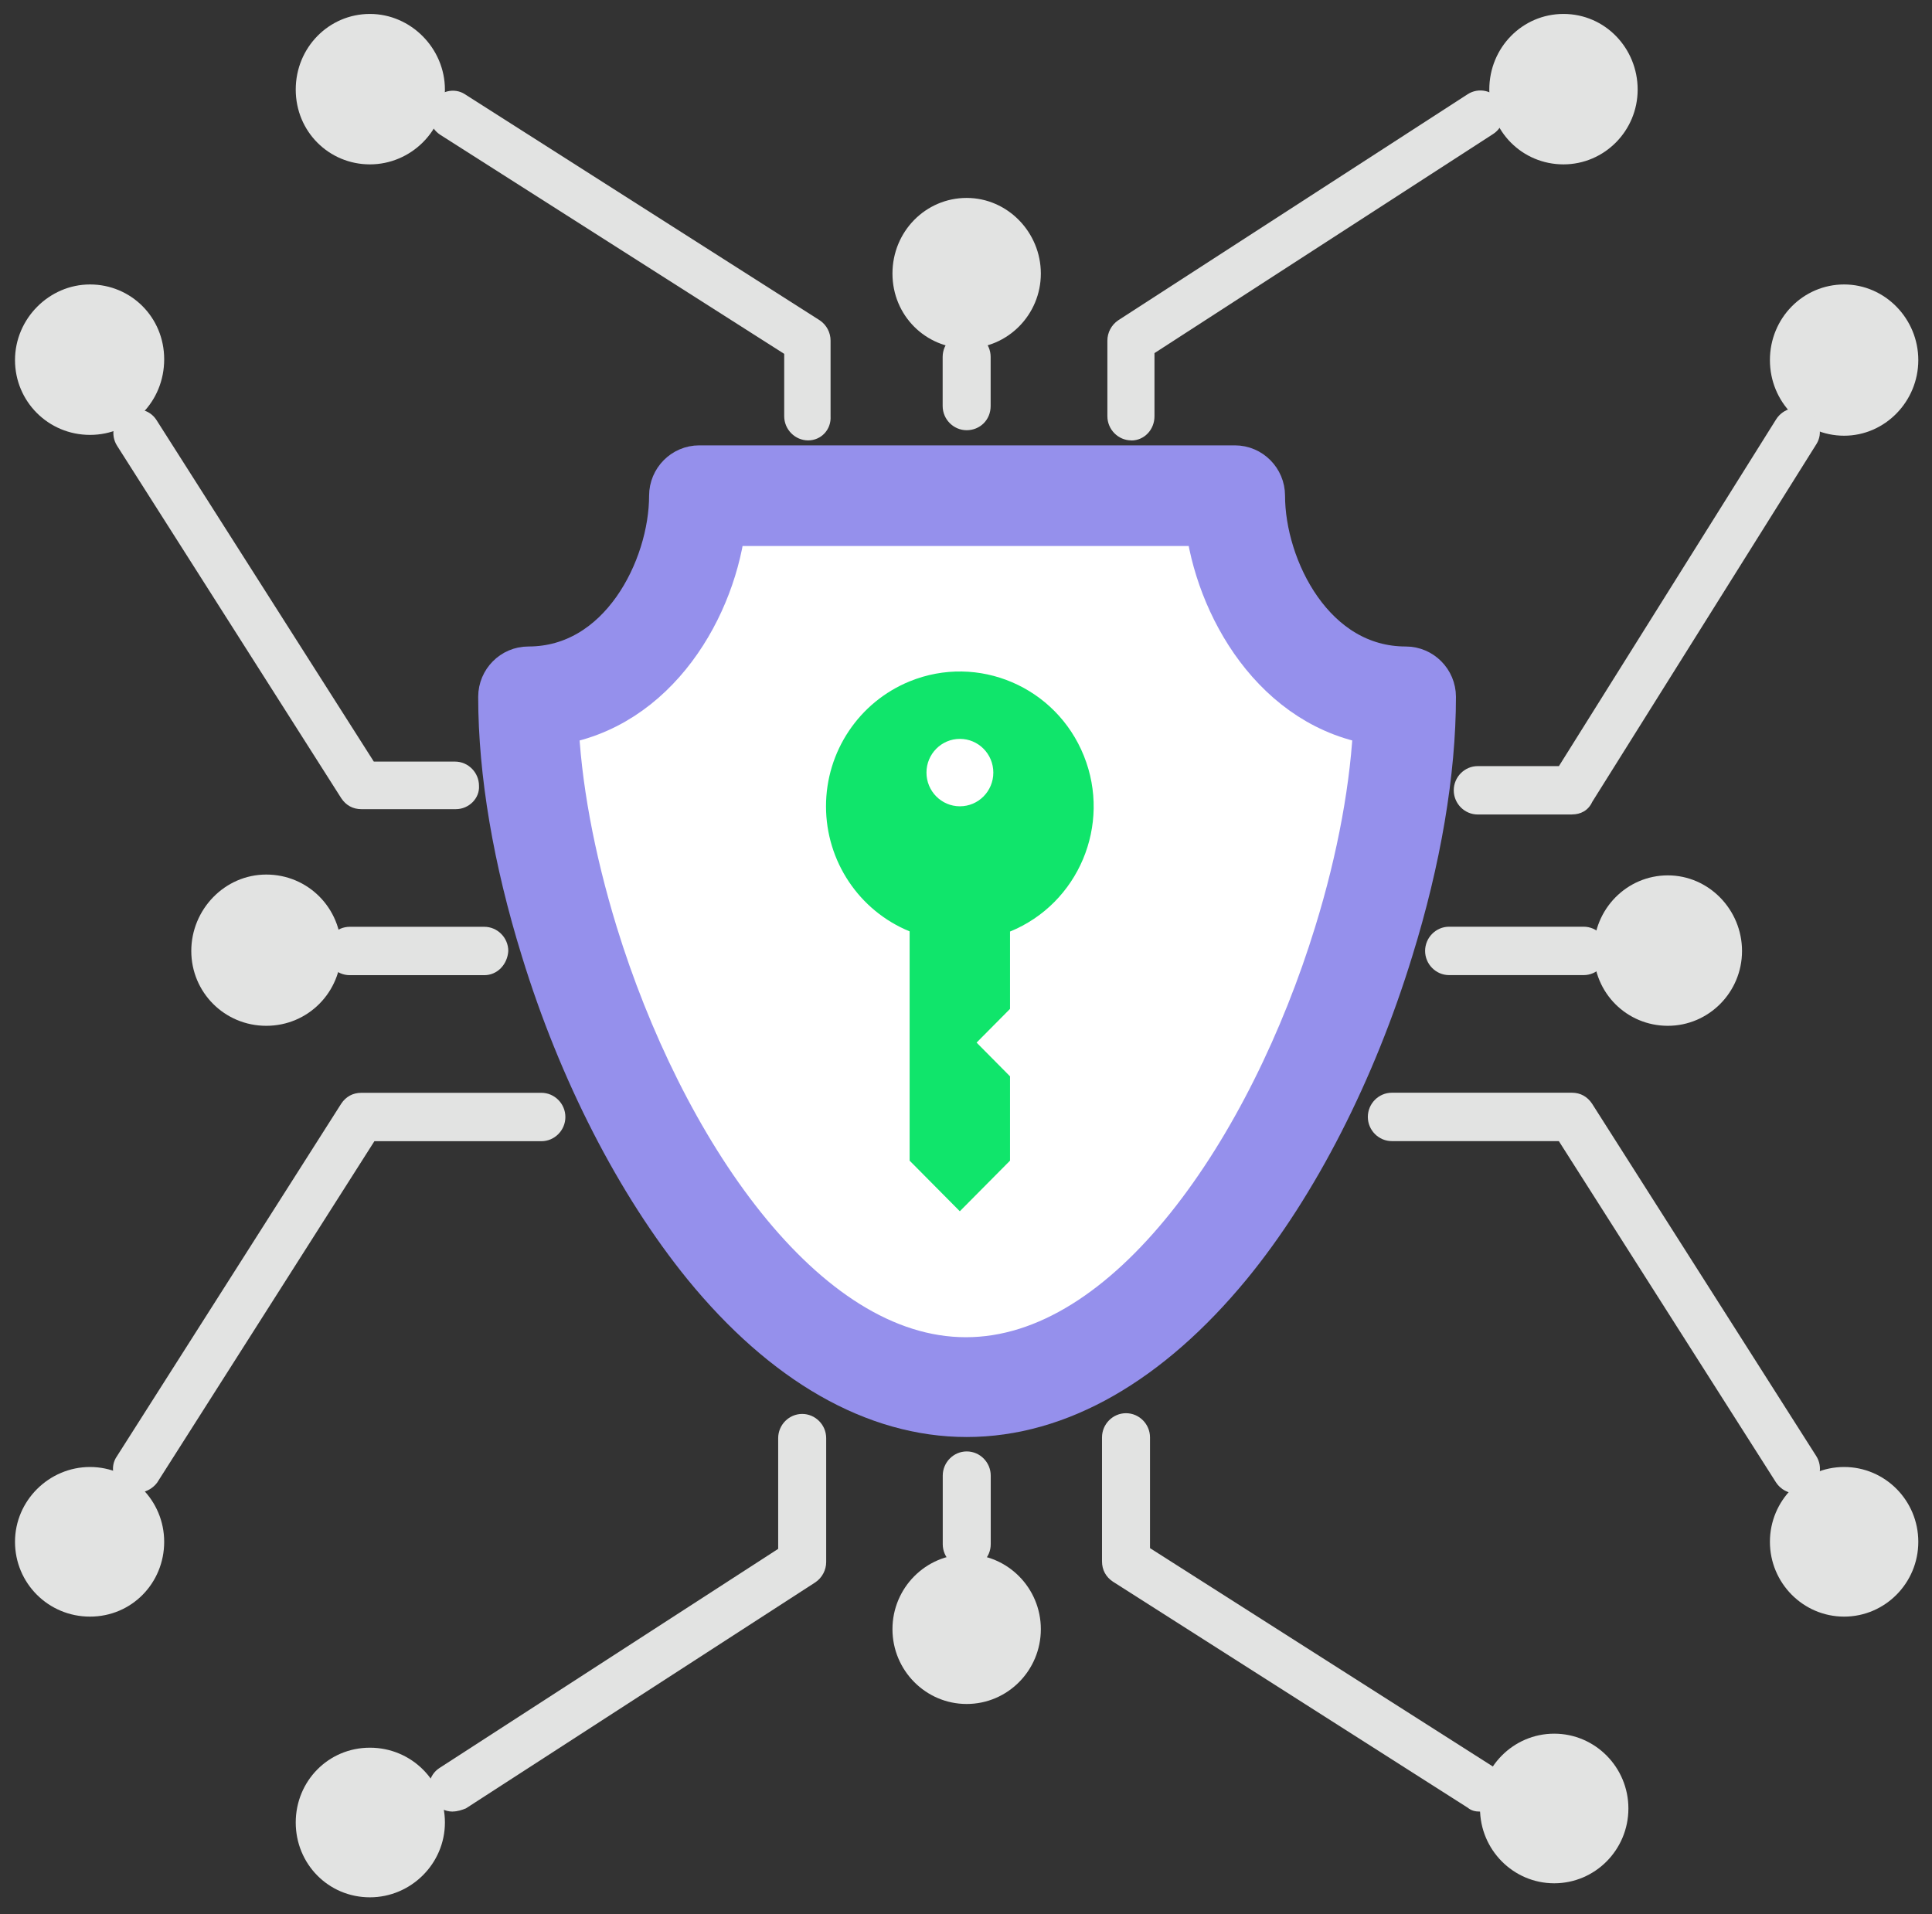 <?xml version="1.0" encoding="UTF-8"?>
<svg xmlns="http://www.w3.org/2000/svg" width="111" height="110" viewBox="0 0 111 110" fill="none">
  <rect x="0" y="0" width="111" height="110" fill="#333333" stroke="none"/>
  <g clip-path="url(#clip0_1610_10001)">
    <path fill-rule="evenodd" clip-rule="evenodd" d="M55.538 28.481H40.171C40.171 33.496 36.661 40.038 30.357 40.038C30.357 44.205 31.203 49.13 32.712 54.102C36.666 66.87 45.148 79.723 55.542 79.723C65.936 79.723 74.419 66.865 78.372 54.102C79.882 49.177 80.728 44.205 80.728 40.038C74.419 40.038 70.956 33.496 70.956 28.481H55.542H55.538Z" fill="white"></path>
    <path d="M55.538 81.071C50.341 81.071 45.191 78.116 40.657 72.559C36.839 67.855 33.549 61.45 31.418 54.508C29.82 49.356 28.974 44.384 28.974 40.038C28.974 39.275 29.595 38.648 30.352 38.648C35.858 38.648 38.793 32.738 38.793 28.482C38.793 27.718 39.414 27.091 40.171 27.091H70.951C71.708 27.091 72.33 27.718 72.33 28.482C72.33 32.738 75.26 38.648 80.77 38.648C81.527 38.648 82.149 39.275 82.149 40.038C82.149 44.337 81.303 49.356 79.704 54.508C77.573 61.45 74.288 67.902 70.465 72.559C65.89 78.111 60.739 81.071 55.542 81.071H55.538ZM31.731 41.339C31.866 45.058 32.666 49.356 33.998 53.702C37.774 65.975 45.901 78.337 55.496 78.337C65.09 78.337 73.218 65.975 76.994 53.702C78.326 49.403 79.125 45.058 79.26 41.339C73.442 40.533 70.11 34.708 69.577 29.872H41.372C40.882 34.708 37.554 40.533 31.736 41.339H31.731Z" fill="#9590EC" stroke="#9590EC" stroke-width="3" stroke-miterlimit="10"></path>
    <path fill-rule="evenodd" clip-rule="evenodd" d="M55.538 11.373C53.182 11.373 51.275 13.301 51.275 15.719C51.275 18.136 53.187 20.017 55.538 20.017C57.888 20.017 59.8 18.089 59.8 15.719C59.8 13.348 57.888 11.373 55.538 11.373Z" fill="#E2E3E2"></path>
    <path fill-rule="evenodd" clip-rule="evenodd" d="M21.253 0.801C18.898 0.801 16.991 2.729 16.991 5.147C16.991 7.565 18.902 9.445 21.253 9.445C23.604 9.445 25.562 7.518 25.562 5.147C25.562 2.776 23.604 0.801 21.253 0.801Z" fill="#E2E3E2"></path>
    <path fill-rule="evenodd" clip-rule="evenodd" d="M89.827 0.801C87.472 0.801 85.565 2.729 85.565 5.147C85.565 7.565 87.476 9.445 89.827 9.445C92.178 9.445 94.089 7.518 94.089 5.147C94.089 2.776 92.225 0.801 89.827 0.801Z" fill="#E2E3E2"></path>
    <path d="M65.001 25.305C64.244 25.305 63.623 24.678 63.623 23.915V19.569C63.623 19.121 63.847 18.674 64.244 18.405L84.322 5.415C84.943 5.01 85.789 5.189 86.186 5.821C86.588 6.448 86.411 7.301 85.784 7.701L66.329 20.29V23.919C66.329 24.683 65.749 25.31 64.997 25.31L65.001 25.305ZM46.434 25.305C45.677 25.305 45.055 24.678 45.055 23.915V20.332L25.291 7.744C24.669 7.338 24.445 6.49 24.847 5.863C25.249 5.236 26.09 5.01 26.712 5.415L47.097 18.405C47.499 18.674 47.719 19.121 47.719 19.569V23.915C47.766 24.678 47.186 25.305 46.429 25.305H46.434ZM55.538 24.72C54.781 24.72 54.159 24.094 54.159 23.33V20.507C54.159 19.743 54.781 19.116 55.538 19.116C56.295 19.116 56.916 19.743 56.916 20.507V23.33C56.916 24.136 56.295 24.72 55.538 24.72Z" fill="#E2E3E2"></path>
    <path fill-rule="evenodd" clip-rule="evenodd" d="M100.085 54.644C100.085 52.269 98.174 50.299 95.823 50.299C93.472 50.299 91.561 52.227 91.561 54.644C91.561 57.062 93.472 58.943 95.823 58.943C98.174 58.943 100.085 57.015 100.085 54.644Z" fill="#E2E3E2"></path>
    <path fill-rule="evenodd" clip-rule="evenodd" d="M110.213 20.691C110.213 18.315 108.301 16.345 105.951 16.345C103.6 16.345 101.688 18.273 101.688 20.691C101.688 23.109 103.6 25.036 105.951 25.036C108.301 25.036 110.213 23.066 110.213 20.691Z" fill="#E2E3E2"></path>
    <path fill-rule="evenodd" clip-rule="evenodd" d="M110.213 88.593C110.213 86.217 108.301 84.294 105.951 84.294C103.6 84.294 101.688 86.222 101.688 88.593C101.688 90.963 103.6 92.891 105.951 92.891C108.301 92.891 110.213 90.963 110.213 88.593Z" fill="#E2E3E2"></path>
    <path d="M103.198 85.817C102.754 85.817 102.31 85.591 102.044 85.19L89.561 65.569H79.966C79.209 65.569 78.587 64.942 78.587 64.179C78.587 63.415 79.209 62.788 79.966 62.788H90.313C90.804 62.788 91.201 63.015 91.468 63.415L104.348 83.663C104.75 84.29 104.572 85.143 103.946 85.543C103.721 85.722 103.455 85.812 103.189 85.812L103.198 85.817ZM90.986 56.03H83.256C82.499 56.03 81.877 55.403 81.877 54.639C81.877 53.876 82.499 53.249 83.256 53.249H90.986C91.743 53.249 92.365 53.876 92.365 54.639C92.365 55.403 91.743 56.03 90.986 56.03ZM90.318 46.801H84.901C84.144 46.801 83.523 46.175 83.523 45.411C83.523 44.648 84.144 44.021 84.901 44.021H89.565L102.048 24.089C102.45 23.462 103.291 23.236 103.913 23.641C104.535 24.046 104.759 24.895 104.357 25.521L91.477 46.08C91.253 46.575 90.809 46.797 90.323 46.797L90.318 46.801Z" fill="#E2E3E2"></path>
    <path fill-rule="evenodd" clip-rule="evenodd" d="M55.538 97.911C57.893 97.911 59.8 95.983 59.8 93.612C59.8 91.242 57.888 89.314 55.538 89.314C53.187 89.314 51.275 91.242 51.275 93.612C51.275 95.983 53.187 97.911 55.538 97.911Z" fill="#E2E3E2"></path>
    <path fill-rule="evenodd" clip-rule="evenodd" d="M89.294 108.214C91.65 108.214 93.557 106.286 93.557 103.916C93.557 101.545 91.645 99.617 89.294 99.617C86.944 99.617 85.032 101.545 85.032 103.916C85.032 106.286 86.944 108.214 89.294 108.214Z" fill="#E2E3E2"></path>
    <path fill-rule="evenodd" clip-rule="evenodd" d="M21.253 109.02C23.608 109.02 25.562 107.092 25.562 104.721C25.562 102.351 23.65 100.423 21.253 100.423C18.855 100.423 16.991 102.351 16.991 104.721C16.991 107.092 18.855 109.02 21.253 109.02Z" fill="#E2E3E2"></path>
    <path d="M85.032 104.094C84.766 104.094 84.541 104.047 84.322 103.868L63.936 90.879C63.534 90.61 63.314 90.205 63.314 89.715V82.593C63.314 81.829 63.936 81.203 64.693 81.203C65.45 81.203 66.072 81.829 66.072 82.593V88.956L85.836 101.545C86.458 101.95 86.682 102.798 86.28 103.425C85.967 103.873 85.523 104.099 85.037 104.099L85.032 104.094ZM26.006 104.094C25.562 104.094 25.118 103.868 24.852 103.468C24.45 102.841 24.627 101.988 25.253 101.587L44.709 88.998V82.635C44.709 81.872 45.331 81.245 46.088 81.245C46.845 81.245 47.467 81.872 47.467 82.635V89.757C47.467 90.205 47.242 90.653 46.845 90.921L26.768 103.911C26.543 104 26.277 104.09 26.011 104.09L26.006 104.094ZM55.542 90.12C54.785 90.12 54.164 89.493 54.164 88.73V84.789C54.164 84.026 54.785 83.399 55.542 83.399C56.3 83.399 56.921 84.026 56.921 84.789V88.73C56.921 89.493 56.3 90.12 55.542 90.12Z" fill="#E2E3E2"></path>
    <path fill-rule="evenodd" clip-rule="evenodd" d="M10.99 54.644C10.99 57.02 12.901 58.943 15.299 58.943C17.696 58.943 19.608 57.015 19.608 54.597C19.608 52.179 17.696 50.252 15.299 50.252C12.901 50.252 10.99 52.269 10.99 54.639V54.644Z" fill="#E2E3E2"></path>
    <path fill-rule="evenodd" clip-rule="evenodd" d="M0.862 88.593C0.862 90.968 2.774 92.891 5.171 92.891C7.569 92.891 9.433 90.963 9.433 88.593C9.433 86.222 7.522 84.294 5.171 84.294C2.821 84.294 0.862 86.222 0.862 88.593Z" fill="#E2E3E2"></path>
    <path fill-rule="evenodd" clip-rule="evenodd" d="M0.862 20.691C0.862 23.066 2.774 24.989 5.171 24.989C7.569 24.989 9.433 23.061 9.433 20.644C9.433 18.226 7.522 16.345 5.171 16.345C2.821 16.345 0.862 18.315 0.862 20.691Z" fill="#E2E3E2"></path>
    <path d="M7.882 85.774C7.616 85.774 7.391 85.685 7.125 85.548C6.503 85.143 6.279 84.294 6.723 83.668L19.603 63.42C19.87 63.015 20.271 62.793 20.758 62.793H31.105C31.862 62.793 32.483 63.42 32.483 64.183C32.483 64.947 31.862 65.574 31.105 65.574H21.51L9.027 85.195C8.761 85.553 8.317 85.779 7.873 85.779L7.882 85.774ZM27.824 56.034H20.094C19.337 56.034 18.715 55.408 18.715 54.644C18.715 53.88 19.337 53.254 20.094 53.254H27.824C28.581 53.254 29.203 53.88 29.203 54.644C29.156 55.408 28.581 56.034 27.824 56.034ZM26.179 46.495H20.762C20.271 46.495 19.874 46.269 19.608 45.868L6.728 25.616C6.326 24.989 6.503 24.136 7.13 23.735C7.751 23.33 8.597 23.509 8.994 24.141L21.477 43.761H26.141C26.898 43.761 27.52 44.388 27.52 45.152C27.567 45.868 26.941 46.495 26.188 46.495H26.179Z" fill="#E2E3E2"></path>
    <path d="M47.457 46.33C47.457 49.488 49.359 52.33 52.261 53.517V66.691L55.145 69.599L58.029 66.691V61.846L56.108 59.908L58.029 57.971V53.527C61.964 51.92 63.866 47.4 62.272 43.431C60.678 39.463 56.197 37.545 52.261 39.152C49.355 40.34 47.452 43.182 47.457 46.344V46.33ZM57.07 44.393C57.07 45.463 56.211 46.33 55.15 46.33C54.089 46.33 53.229 45.463 53.229 44.393C53.229 43.323 54.089 42.456 55.15 42.456C56.211 42.456 57.07 43.323 57.07 44.393Z" fill="#10E56B"></path>
  </g>
  <defs>
    <clipPath id="clip0_1610_10001">
      <rect width="110" height="110" fill="white" transform="translate(0.68)"></rect>
    </clipPath>
  </defs>
</svg>
